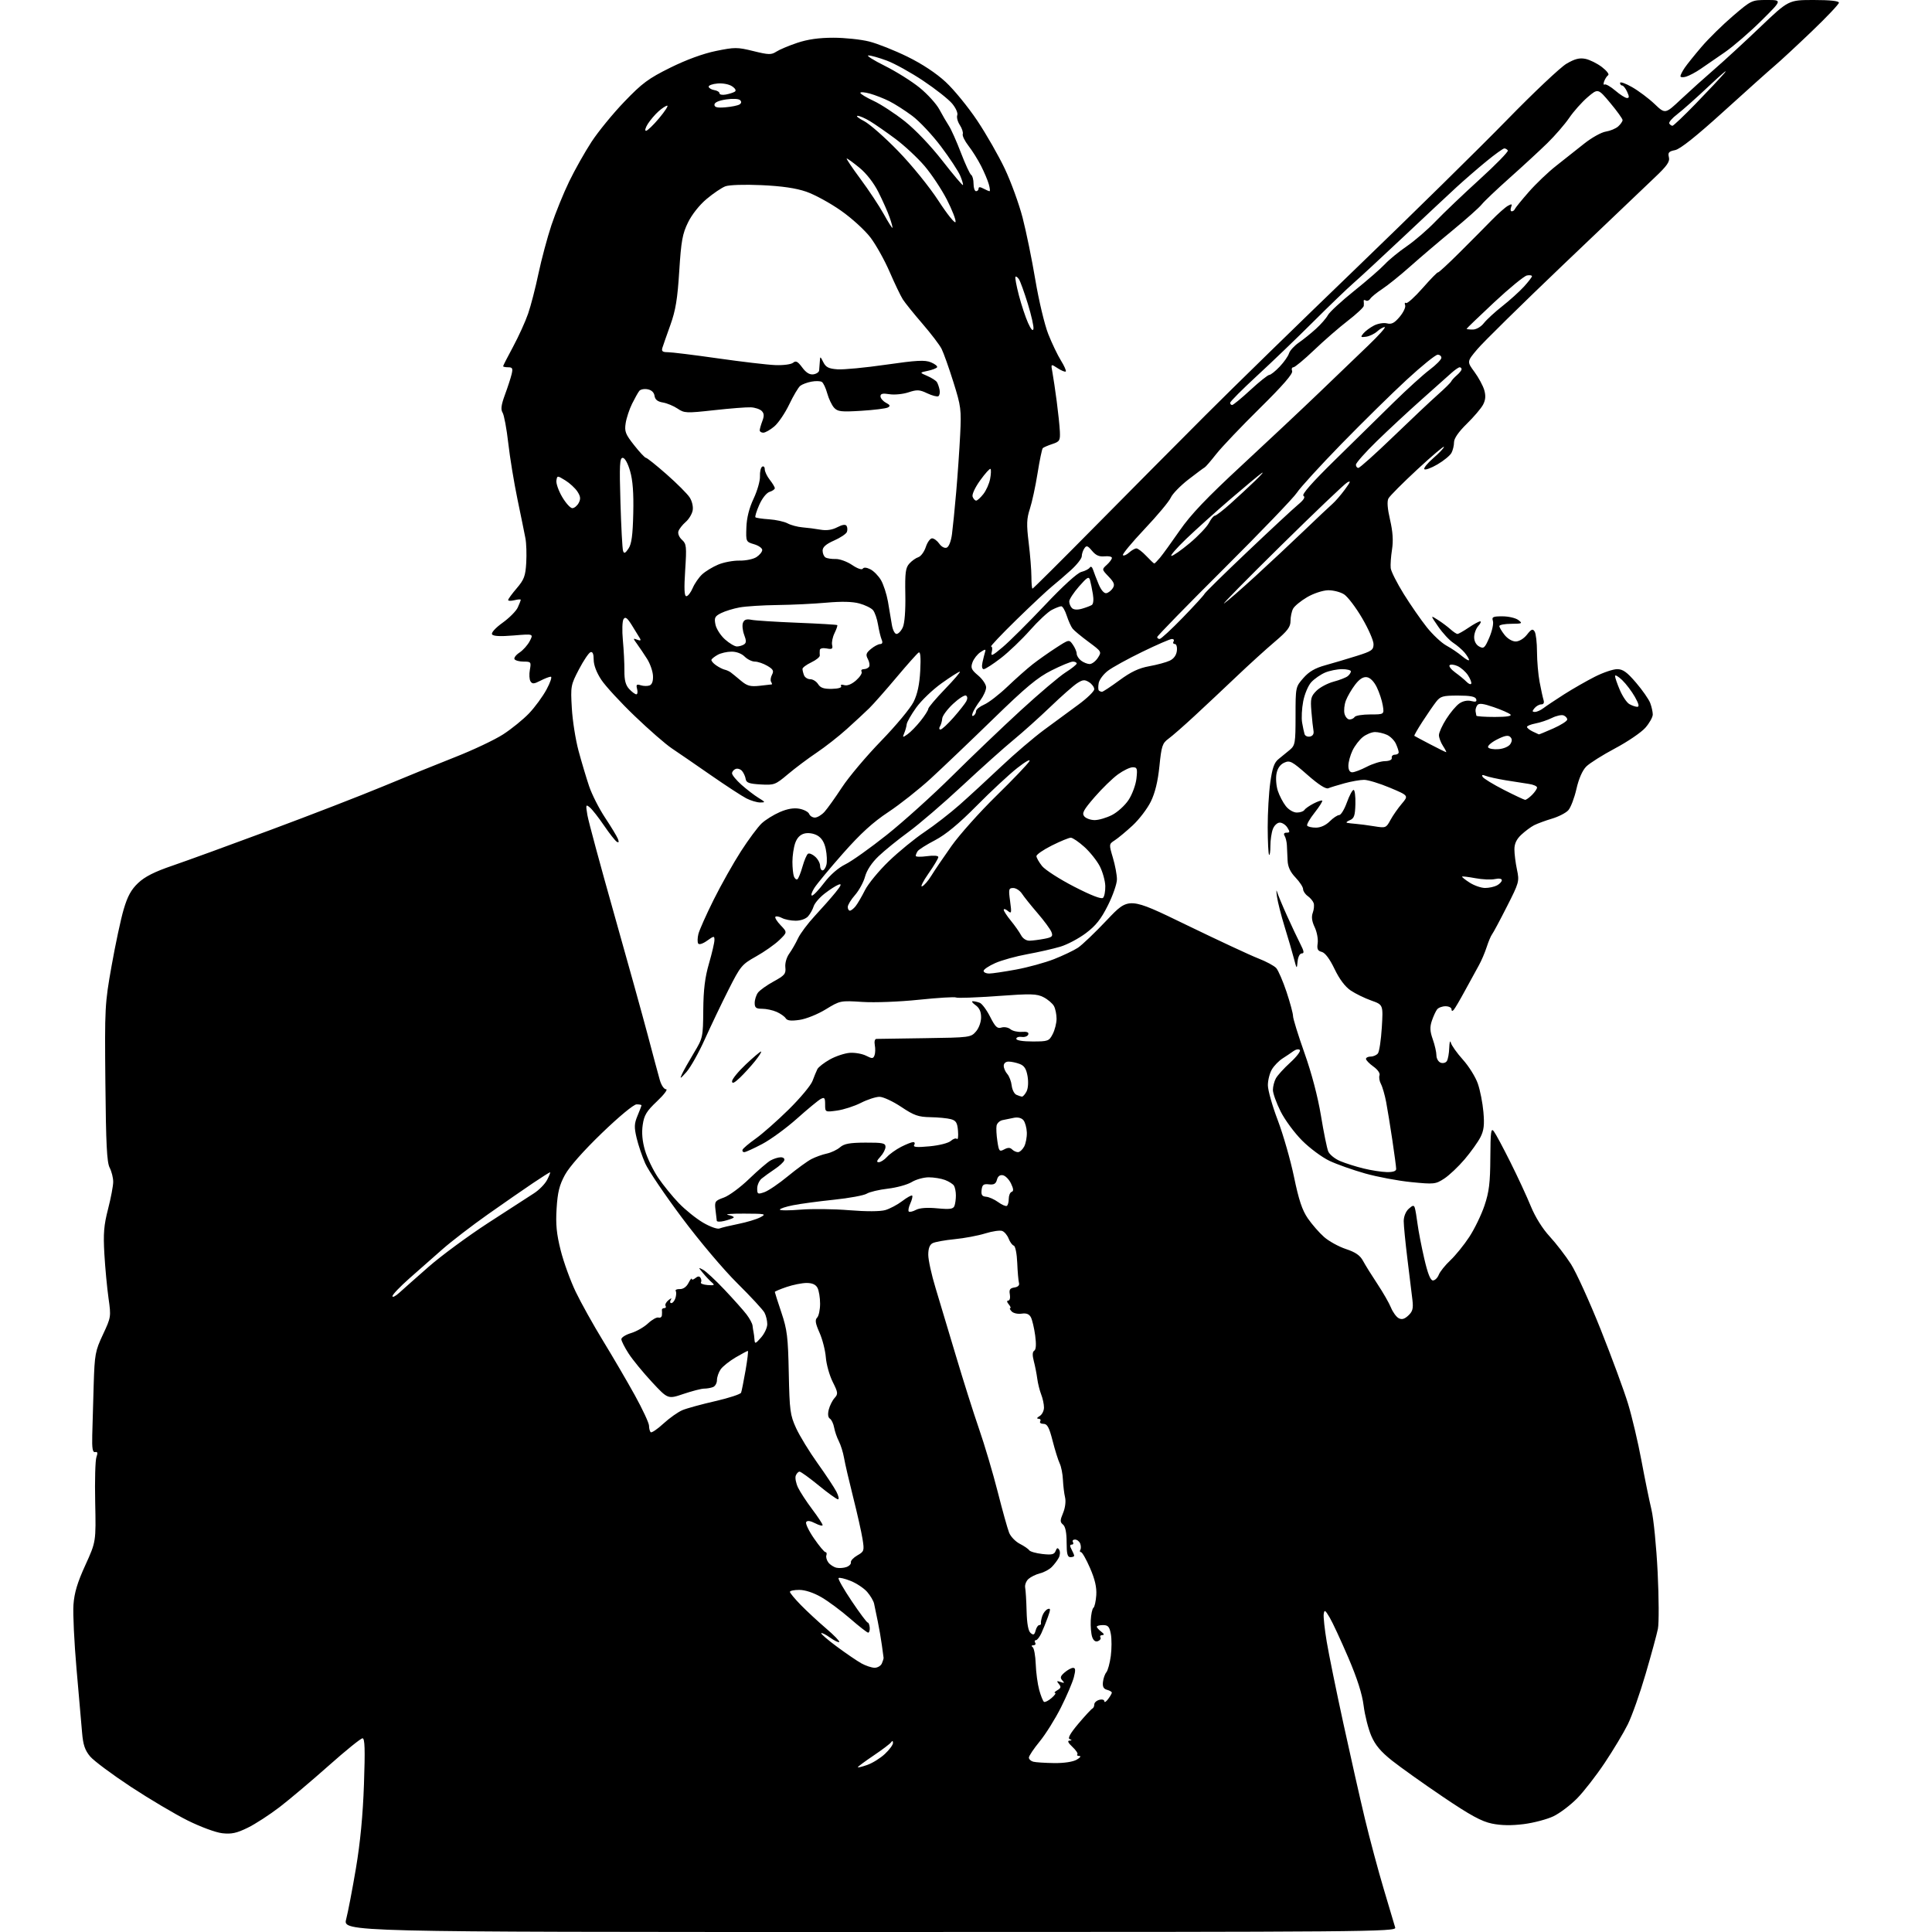 <?xml version="1.0" encoding="UTF-8" standalone="no"?>
<svg 
  version="1.1" 
  xmlns="http://www.w3.org/2000/svg" 
  xmlns:xlink="http://www.w3.org/1999/xlink" 
  xmlns:svg="http://www.w3.org/2000/svg"
  xmlns:rdf="http://www.w3.org/1999/02/22-rdf-syntax-ns#"
  xmlns:cc="http://creativecommons.org/ns#"
  xmlns:dc="http://purl.org/dc/elements/1.1/"
  viewBox="0 0 768 768"
  width="768"
  height="768"
>
<style>svg {background-color: white; }</style>"
<path stroke="none" fill="black" fill-rule="evenodd" d="M345.71,768.00C136.29,768.00 136.29,768.00 137.61,762.91C138.34,760.12 140.08,751.01 141.49,742.68C143.21,732.46 144.25,721.61 144.68,709.27C145.17,695.28 145.03,691.00 144.10,691.00C143.44,691.00 137.40,695.88 130.70,701.84C123.99,707.80 115.23,715.20 111.23,718.28C107.23,721.36 101.48,725.09 98.46,726.56C94.08,728.71 92.02,729.15 88.35,728.74C85.77,728.45 79.72,726.22 74.62,723.68C69.60,721.18 59.42,715.15 52.00,710.27C44.58,705.38 37.30,699.96 35.83,698.22C33.77,695.76 33.04,693.62 32.63,688.77C32.34,685.32 31.35,673.91 30.42,663.41C29.50,652.91 28.95,641.44 29.20,637.91C29.54,633.16 30.76,629.09 33.92,622.18C38.17,612.85 38.17,612.85 37.84,597.18C37.65,588.55 37.87,580.48 38.33,579.22C38.93,577.55 38.80,577.02 37.83,577.22C36.81,577.44 36.54,575.85 36.67,570.50C36.76,566.65 37.02,557.65 37.24,550.50C37.62,538.33 37.85,537.05 40.92,530.50C44.15,523.60 44.18,523.39 43.13,516.00C42.55,511.88 41.81,504.00 41.49,498.50C41.02,490.33 41.29,487.05 42.96,480.59C44.08,476.24 45.00,471.38 45.00,469.79C45.00,468.20 44.37,465.67 43.59,464.17C42.48,462.04 42.12,454.73 41.89,430.47C41.60,400.44 41.68,399.03 44.35,384.00C45.86,375.48 48.02,365.35 49.16,361.50C50.71,356.24 52.14,353.63 54.92,351.00C57.57,348.49 61.41,346.54 68.56,344.11C74.03,342.24 91.55,335.86 107.50,329.93C123.45,324.01 143.56,316.21 152.20,312.62C160.83,309.02 173.75,303.77 180.91,300.96C188.07,298.15 196.67,294.08 200.01,291.92C203.35,289.76 207.98,286.00 210.29,283.58C212.61,281.16 215.74,276.88 217.25,274.09C218.76,271.29 219.53,269.00 218.95,269.00C218.37,269.00 216.51,269.72 214.82,270.59C212.27,271.91 211.59,271.96 210.88,270.84C210.42,270.10 210.30,268.04 210.63,266.25C211.19,263.16 211.07,263.00 208.17,263.00C206.49,263.00 204.85,262.57 204.53,262.04C204.20,261.52 205.10,260.33 206.52,259.40C207.94,258.46 209.77,256.41 210.59,254.82C212.08,251.95 212.08,251.95 204.18,252.61C198.83,253.05 196.06,252.91 195.60,252.16C195.20,251.52 196.97,249.58 199.78,247.56C202.46,245.64 205.18,242.90 205.82,241.48C206.47,240.07 207.00,238.69 207.00,238.43C207.00,238.17 205.88,238.24 204.50,238.59C203.12,238.93 202.00,238.90 202.00,238.52C202.00,238.13 203.54,236.02 205.42,233.83C208.35,230.39 208.88,228.98 209.19,223.67C209.38,220.28 209.24,215.93 208.87,214.00C208.51,212.07 207.08,205.10 205.71,198.50C204.34,191.90 202.68,181.83 202.04,176.12C201.39,170.41 200.38,164.98 199.79,164.04C199.00,162.77 199.23,160.97 200.72,156.92C201.82,153.94 203.02,150.26 203.38,148.75C203.93,146.44 203.71,146.00 202.02,146.00C200.91,146.00 200.00,145.81 200.00,145.58C200.00,145.34 201.80,141.82 204.00,137.75C206.19,133.67 208.87,127.78 209.94,124.66C211.02,121.54 212.87,114.38 214.05,108.74C215.24,103.11 217.56,94.45 219.20,89.50C220.85,84.55 224.03,76.73 226.27,72.12C228.50,67.51 232.50,60.42 235.15,56.36C237.80,52.31 243.66,45.14 248.18,40.44C255.26,33.06 257.76,31.21 266.44,26.91C272.80,23.76 279.46,21.32 284.56,20.27C292.10,18.73 293.08,18.73 299.49,20.31C305.53,21.80 306.61,21.83 308.57,20.55C309.79,19.75 313.52,18.17 316.86,17.05C321.05,15.64 325.52,15.00 331.26,15.00C335.84,15.00 342.26,15.68 345.54,16.51C348.82,17.33 355.65,20.05 360.73,22.54C366.56,25.40 372.16,29.10 375.93,32.60C379.22,35.64 384.85,42.54 388.46,47.93C392.06,53.32 397.00,61.96 399.44,67.12C401.88,72.28 405.06,81.00 406.49,86.50C407.92,92.00 410.21,103.16 411.57,111.30C412.94,119.46 415.24,129.10 416.70,132.80C418.16,136.48 420.43,141.23 421.75,143.34C423.07,145.46 423.93,147.41 423.66,147.67C423.39,147.94 421.94,147.35 420.44,146.37C417.71,144.58 417.71,144.58 418.36,148.04C418.71,149.94 419.48,155.10 420.06,159.50C420.64,163.90 421.21,169.29 421.31,171.48C421.48,175.13 421.24,175.54 418.30,176.51C416.54,177.09 414.84,177.83 414.52,178.14C414.21,178.46 413.27,182.94 412.45,188.11C411.63,193.27 410.25,199.63 409.40,202.24C408.10,206.20 408.02,208.43 408.92,215.74C409.51,220.56 410.00,226.64 410.00,229.25C410.00,231.86 410.20,234.00 410.43,234.00C410.67,234.00 421.81,222.92 435.18,209.38C448.56,195.84 468.33,175.93 479.12,165.13C489.90,154.33 516.90,127.99 539.12,106.60C561.33,85.20 588.23,58.74 598.91,47.80C609.58,36.85 620.29,26.74 622.70,25.33C625.97,23.41 627.86,22.92 630.20,23.39C631.93,23.74 634.88,25.20 636.77,26.64C638.66,28.08 639.79,29.54 639.28,29.88C638.77,30.22 638.05,31.31 637.69,32.30C637.32,33.29 637.39,33.87 637.85,33.59C638.30,33.31 640.21,34.40 642.09,36.00C643.96,37.61 646.05,38.94 646.73,38.96C647.68,38.99 647.70,38.43 646.82,36.50C646.19,35.12 645.30,34.00 644.84,34.00C644.38,34.00 644.00,33.53 644.00,32.96C644.00,32.38 646.14,33.13 648.75,34.62C651.36,36.10 655.40,39.13 657.72,41.34C661.95,45.37 661.95,45.37 668.26,39.43C671.74,36.17 677.70,30.80 681.52,27.50C685.34,24.20 693.53,16.66 699.72,10.75C710.99,0.00 710.99,0.00 720.99,0.00C727.43,0.00 731.00,0.38 731.00,1.07C731.00,1.66 726.16,6.77 720.25,12.43C714.34,18.09 707.70,24.25 705.50,26.11C703.30,27.97 694.17,36.15 685.20,44.28C674.29,54.18 667.90,59.27 665.88,59.67C663.36,60.18 662.95,60.65 663.41,62.50C663.85,64.26 662.69,65.92 657.73,70.61C654.29,73.85 637.98,89.40 621.47,105.17C604.96,120.93 589.58,136.06 587.28,138.79C583.10,143.74 583.10,143.74 586.11,147.83C587.76,150.08 589.53,153.35 590.02,155.08C590.67,157.34 590.53,158.99 589.54,160.87C588.78,162.32 585.87,165.73 583.08,168.46C579.82,171.65 578.00,174.27 578.00,175.78C578.00,177.07 577.54,178.99 576.98,180.03C576.42,181.08 573.93,183.13 571.44,184.59C568.95,186.05 566.59,186.92 566.20,186.52C565.82,186.12 567.41,184.14 569.75,182.12C572.09,180.10 574.00,178.08 574.00,177.62C574.00,177.17 569.25,181.20 563.44,186.58C557.63,191.96 552.46,197.15 551.94,198.12C551.31,199.28 551.53,202.14 552.57,206.63C553.66,211.36 553.90,214.91 553.35,218.44C552.91,221.23 552.68,224.56 552.83,225.86C552.98,227.15 555.31,231.76 558.00,236.10C560.69,240.43 564.83,246.40 567.19,249.36C569.56,252.32 573.05,255.59 574.95,256.62C576.85,257.65 579.67,259.55 581.20,260.84C582.74,262.13 583.99,262.80 583.97,262.34C583.95,261.88 583.15,260.57 582.20,259.42C581.24,258.28 579.21,256.53 577.67,255.52C576.14,254.52 573.47,251.63 571.73,249.10C568.57,244.50 568.57,244.50 571.53,246.38C573.17,247.42 575.43,249.11 576.56,250.13C577.70,251.16 578.96,252.00 579.37,252.00C579.77,252.00 581.76,250.88 583.79,249.50C585.81,248.13 587.88,247.00 588.39,247.00C588.89,247.00 588.57,247.82 587.65,248.83C586.74,249.83 586.00,251.84 586.00,253.29C586.00,254.91 586.78,256.35 588.02,257.01C589.82,257.98 590.24,257.60 592.04,253.41C593.14,250.83 593.78,247.89 593.46,246.86C592.94,245.24 593.43,245.00 597.24,245.00C599.65,245.00 602.49,245.66 603.56,246.47C605.35,247.83 605.14,247.94 600.75,247.97C598.14,247.99 596.00,248.39 596.00,248.87C596.00,249.34 596.93,250.92 598.07,252.37C599.26,253.88 601.15,255.00 602.50,255.00C603.87,255.00 605.75,253.87 606.99,252.29C608.74,250.06 609.28,249.84 610.04,251.04C610.55,251.84 610.98,255.48 610.98,259.11C610.99,262.75 611.46,268.15 612.02,271.11C612.58,274.08 613.28,277.29 613.58,278.25C613.93,279.36 613.61,280.00 612.69,280.00C611.90,280.00 610.68,280.68 610.00,281.50C608.99,282.71 609.03,283.00 610.17,283.00C610.95,283.00 612.47,282.32 613.55,281.49C614.62,280.67 618.34,278.19 621.80,275.98C625.27,273.78 630.77,270.63 634.02,268.99C637.28,267.34 641.25,266.00 642.85,266.00C645.13,266.00 646.75,267.16 650.36,271.39C652.89,274.35 655.42,277.98 655.98,279.45C656.54,280.93 657.00,282.99 657.00,284.03C657.00,285.08 655.67,287.45 654.04,289.31C652.41,291.16 647.00,294.84 642.03,297.48C637.05,300.13 631.89,303.38 630.56,304.71C629.03,306.25 627.58,309.54 626.65,313.65C625.83,317.24 624.38,321.03 623.42,322.09C622.46,323.15 619.53,324.66 616.91,325.43C614.30,326.21 611.11,327.39 609.83,328.04C608.55,328.70 606.26,330.40 604.75,331.81C602.84,333.59 602.00,335.37 602.00,337.64C602.00,339.43 602.46,343.06 603.02,345.70C604.01,350.35 603.89,350.80 598.99,360.43C596.22,365.90 593.56,370.85 593.10,371.43C592.64,372.02 591.68,374.30 590.97,376.50C590.26,378.70 588.87,381.95 587.88,383.72C586.88,385.49 584.42,389.99 582.40,393.72C580.38,397.45 578.34,400.93 577.86,401.45C577.33,402.04 577.00,401.94 577.00,401.20C577.00,400.54 575.93,400.00 574.62,400.00C573.31,400.00 571.81,400.56 571.27,401.25C570.73,401.94 569.80,403.97 569.19,405.76C568.34,408.29 568.42,409.94 569.55,413.14C570.35,415.40 571.00,418.27 571.00,419.52C571.00,420.77 571.75,422.07 572.67,422.43C573.59,422.78 574.71,422.49 575.15,421.78C575.60,421.08 576.03,418.70 576.10,416.50C576.17,414.28 576.46,413.38 576.73,414.48C577.01,415.58 579.17,418.62 581.53,421.24C583.89,423.86 586.56,428.15 587.46,430.76C588.37,433.37 589.37,438.45 589.68,442.05C590.13,447.17 589.87,449.36 588.50,452.05C587.53,453.95 584.71,457.90 582.22,460.84C579.73,463.77 576.08,467.22 574.10,468.51C570.66,470.75 570.09,470.81 561.00,469.91C555.77,469.39 547.52,467.84 542.66,466.47C537.80,465.10 531.42,462.84 528.48,461.45C525.54,460.06 520.65,456.44 517.62,453.40C514.58,450.36 510.72,445.13 509.05,441.78C507.37,438.42 506.00,434.60 506.00,433.27C506.00,431.95 506.52,429.89 507.16,428.70C507.80,427.51 510.38,424.66 512.91,422.37C515.43,420.07 517.14,417.83 516.70,417.38C516.26,416.94 515.14,417.13 514.20,417.81C513.27,418.50 511.30,419.82 509.84,420.75C508.37,421.68 506.46,423.65 505.59,425.12C504.71,426.60 504.00,429.42 504.00,431.39C504.00,433.37 505.77,439.64 507.94,445.33C510.10,451.03 513.00,461.15 514.39,467.84C516.29,477.03 517.63,481.05 519.89,484.34C521.54,486.73 524.44,490.06 526.35,491.73C528.26,493.41 532.16,495.56 535.02,496.51C538.86,497.78 540.66,499.03 541.86,501.27C542.76,502.95 545.32,507.05 547.55,510.41C549.77,513.76 552.20,517.98 552.93,519.79C553.67,521.60 555.05,523.49 555.99,524.00C557.24,524.66 558.30,524.37 559.83,522.94C561.55,521.34 561.86,520.15 561.46,516.73C561.19,514.40 560.30,507.12 559.48,500.54C558.67,493.96 558.00,487.17 558.00,485.45C558.00,483.59 558.81,481.58 559.98,480.52C561.56,479.08 562.05,479.00 562.40,480.11C562.65,480.88 563.14,483.75 563.49,486.50C563.84,489.25 565.04,495.44 566.15,500.25C567.54,506.27 568.62,509.00 569.61,509.00C570.40,509.00 571.44,507.99 571.93,506.75C572.41,505.51 574.48,502.93 576.53,501.00C578.58,499.07 581.98,494.89 584.07,491.69C586.16,488.50 588.89,482.87 590.12,479.19C591.94,473.77 592.38,470.17 592.43,460.23C592.49,449.78 592.70,448.23 593.83,449.73C594.57,450.70 597.53,456.23 600.41,462.00C603.30,467.77 606.95,475.65 608.52,479.50C610.28,483.79 613.17,488.43 616.01,491.50C618.55,494.25 622.36,499.20 624.48,502.50C626.59,505.80 631.91,517.50 636.30,528.50C640.68,539.50 645.58,552.77 647.17,558.00C648.76,563.23 651.15,573.35 652.48,580.50C653.81,587.65 655.60,596.42 656.46,600.00C657.33,603.58 658.44,614.83 658.94,625.00C659.44,635.17 659.49,645.30 659.04,647.50C658.60,649.70 656.40,657.78 654.15,665.45C651.91,673.13 648.73,682.13 647.08,685.45C645.44,688.78 641.31,695.66 637.91,700.75C634.51,705.84 629.57,712.20 626.93,714.88C624.28,717.57 620.07,720.76 617.55,721.98C615.03,723.19 609.72,724.60 605.74,725.11C600.84,725.73 596.75,725.66 593.09,724.91C588.91,724.05 584.47,721.62 573.59,714.27C565.84,709.03 556.75,702.56 553.38,699.89C548.88,696.32 546.69,693.71 545.10,690.02C543.92,687.26 542.55,681.88 542.07,678.06C541.48,673.34 539.51,667.19 535.92,658.81C533.01,652.04 529.71,644.92 528.57,643.00C526.77,639.96 526.46,639.78 526.20,641.60C526.03,642.76 526.57,647.71 527.39,652.60C528.21,657.50 531.18,672.08 533.99,685.00C536.80,697.92 540.66,715.02 542.57,723.00C544.49,730.98 547.86,743.58 550.08,751.00C552.30,758.42 554.34,765.29 554.62,766.25C555.11,767.91 544.69,768.00 345.71,768.00zM344.75,701.59C346.82,700.86 349.97,698.90 351.75,697.23C353.54,695.56 354.99,693.59 354.98,692.85C354.97,691.96 354.72,691.87 354.23,692.58C353.83,693.17 350.69,695.55 347.25,697.86C343.81,700.18 341.00,702.26 341.00,702.49C341.00,702.72 342.69,702.32 344.75,701.59zM419.00,700.85C422.94,700.90 426.48,700.37 428.00,699.50C429.38,698.71 429.86,698.05 429.08,698.04C428.30,698.02 427.94,697.73 428.27,697.40C428.60,697.06 427.71,695.71 426.29,694.40C424.63,692.85 424.20,691.97 425.10,691.92C426.17,691.86 426.20,691.72 425.21,691.32C424.34,690.98 425.49,688.96 428.71,685.15C431.34,682.04 433.83,679.35 434.25,679.17C434.66,678.98 435.00,678.25 435.00,677.53C435.00,676.82 435.90,676.00 437.00,675.71C438.10,675.42 439.00,675.68 439.00,676.28C439.00,676.89 439.66,676.51 440.47,675.44C441.28,674.37 441.95,673.21 441.97,672.87C441.99,672.52 441.13,672.01 440.08,671.73C438.69,671.37 438.23,670.50 438.44,668.63C438.59,667.21 439.20,665.46 439.80,664.75C440.39,664.03 441.18,661.12 441.56,658.28C441.93,655.44 441.94,651.51 441.58,649.55C441.03,646.63 440.48,646.00 438.45,646.00C437.10,646.00 436.00,646.29 436.00,646.64C436.00,646.99 436.79,647.88 437.75,648.61C438.91,649.49 439.06,649.95 438.19,649.97C437.47,649.99 437.13,650.40 437.44,650.90C437.74,651.39 437.30,652.05 436.46,652.38C435.47,652.76 434.67,652.18 434.16,650.73C433.73,649.50 433.48,646.53 433.59,644.12C433.71,641.71 434.19,639.46 434.66,639.12C435.12,638.78 435.63,636.51 435.79,634.08C435.99,630.98 435.25,627.78 433.31,623.33C431.80,619.85 430.18,617.00 429.72,617.00C429.26,617.00 429.13,616.59 429.44,616.09C429.75,615.59 429.73,614.46 429.40,613.59C429.06,612.72 428.13,612.00 427.33,612.00C426.54,612.00 426.16,612.45 426.50,613.00C426.84,613.55 426.63,614.00 426.02,614.00C425.25,614.00 425.23,614.57 425.96,615.93C426.53,617.00 427.00,618.12 427.00,618.43C427.00,618.75 426.32,619.00 425.50,619.00C424.34,619.00 424.00,617.68 424.00,613.12C424.00,609.26 423.51,606.84 422.58,606.06C421.34,605.04 421.35,604.41 422.59,601.43C423.43,599.42 423.76,596.84 423.38,595.24C423.02,593.73 422.64,590.59 422.53,588.25C422.43,585.92 421.85,582.99 421.25,581.75C420.65,580.51 419.38,576.46 418.43,572.75C417.06,567.38 416.31,566.00 414.79,566.00C413.74,566.00 413.16,565.55 413.50,565.00C413.84,564.45 413.53,563.99 412.81,563.97C412.00,563.95 412.17,563.55 413.25,562.92C414.21,562.36 415.00,560.83 415.00,559.52C415.00,558.20 414.50,555.86 413.89,554.32C413.28,552.77 412.57,549.92 412.32,548.00C412.07,546.08 411.45,542.94 410.95,541.04C410.34,538.71 410.40,537.37 411.13,536.92C411.85,536.47 411.97,534.41 411.50,530.87C411.10,527.92 410.33,524.67 409.80,523.65C409.11,522.35 408.01,521.92 406.09,522.20C404.58,522.42 402.80,522.02 402.14,521.30C401.47,520.59 401.22,520.00 401.58,520.00C401.95,520.00 401.68,519.33 401.00,518.50C400.22,517.57 400.15,517.00 400.81,517.00C401.39,517.00 401.67,515.91 401.43,514.57C401.08,512.65 401.46,512.07 403.24,511.80C404.68,511.58 405.34,510.92 405.06,509.98C404.83,509.16 404.51,505.58 404.37,502.02C404.22,498.35 403.62,495.37 402.99,495.16C402.37,494.96 401.46,493.70 400.95,492.37C400.44,491.04 399.30,489.67 398.41,489.33C397.51,488.98 394.47,489.43 391.64,490.31C388.81,491.19 383.35,492.22 379.50,492.59C375.65,492.97 371.71,493.68 370.75,494.17C369.56,494.78 369.00,496.26 369.00,498.79C369.00,500.83 370.30,506.77 371.90,512.00C373.50,517.23 377.14,529.38 380.00,539.00C382.86,548.62 386.99,561.67 389.18,568.00C391.38,574.33 394.71,585.58 396.60,593.00C398.48,600.42 400.53,607.76 401.15,609.30C401.77,610.84 403.68,612.81 405.39,613.69C407.10,614.56 408.78,615.72 409.13,616.25C409.47,616.78 411.83,617.45 414.36,617.74C418.09,618.16 419.09,617.93 419.62,616.54C420.12,615.24 420.47,615.14 421.07,616.11C421.50,616.82 421.41,618.24 420.85,619.27C420.30,620.31 419.05,621.95 418.07,622.93C417.09,623.91 414.99,625.04 413.39,625.43C411.80,625.83 409.75,626.84 408.82,627.67C407.90,628.50 407.32,630.05 407.52,631.12C407.73,632.19 407.99,636.42 408.09,640.53C408.23,645.52 408.76,648.38 409.70,649.16C410.82,650.09 411.22,649.89 411.67,648.16C411.98,646.97 412.63,646.00 413.12,646.00C413.60,646.00 413.91,645.66 413.80,645.25C413.69,644.84 413.94,643.53 414.34,642.34C414.74,641.16 415.71,639.94 416.47,639.65C417.66,639.19 417.67,639.67 416.55,642.81C415.82,644.84 414.65,647.74 413.95,649.25C413.25,650.76 412.27,652.00 411.78,652.00C411.29,652.00 411.16,652.45 411.50,653.00C411.84,653.55 411.53,654.01 410.81,654.02C410.01,654.02 409.89,654.32 410.50,654.77C411.05,655.17 411.60,658.20 411.72,661.50C411.83,664.80 412.46,669.42 413.10,671.78C413.75,674.13 414.60,676.26 415.01,676.51C415.41,676.75 416.77,676.07 418.02,674.98C419.28,673.89 419.90,672.99 419.40,672.97C418.91,672.95 419.31,672.47 420.31,671.89C421.75,671.05 421.87,670.55 420.91,669.40C419.93,668.21 420.05,668.07 421.61,668.62C423.13,669.16 423.26,669.04 422.29,667.98C421.32,666.94 421.51,666.29 423.19,664.84C424.35,663.83 425.88,663.00 426.57,663.00C427.54,663.00 427.61,663.88 426.87,666.75C426.33,668.81 424.02,674.22 421.73,678.77C419.45,683.31 415.65,689.38 413.29,692.26C410.93,695.13 409.00,698.02 409.00,698.67C409.00,699.32 409.79,700.06 410.75,700.31C411.71,700.56 415.43,700.80 419.00,700.85zM347.64,662.96C348.82,662.98 350.13,662.21 350.55,661.25C350.97,660.29 351.28,659.27 351.24,659.00C351.20,658.73 350.90,656.48 350.56,654.00C350.23,651.52 349.49,647.25 348.92,644.50C348.35,641.75 347.70,638.60 347.47,637.50C347.24,636.40 346.00,634.29 344.72,632.82C343.44,631.34 340.48,629.38 338.15,628.44C335.82,627.51 333.66,627.00 333.35,627.31C333.04,627.62 335.38,631.73 338.55,636.44C341.71,641.15 344.59,645.00 344.94,645.00C345.29,645.00 345.64,645.90 345.73,647.00C345.81,648.10 345.53,649.00 345.11,649.00C344.69,649.00 341.46,646.48 337.93,643.40C334.39,640.32 329.25,636.50 326.50,634.91C323.43,633.13 320.05,632.02 317.75,632.01C315.69,632.00 314.00,632.35 314.00,632.79C314.00,633.22 315.96,635.58 318.36,638.04C320.76,640.49 325.29,644.69 328.42,647.36C331.55,650.04 333.89,652.45 333.61,652.72C333.34,652.99 331.71,652.22 330.00,651.00C328.29,649.78 326.69,648.97 326.46,649.21C326.22,649.44 329.02,651.86 332.68,654.57C336.34,657.28 340.72,660.27 342.41,661.21C344.11,662.15 346.46,662.94 347.64,662.96zM336.50,622.91C337.60,622.52 338.38,621.68 338.24,621.06C338.09,620.43 339.25,619.19 340.81,618.29C343.52,616.74 343.61,616.44 342.88,611.82C342.46,609.16 340.79,601.70 339.16,595.24C337.53,588.78 335.89,581.72 335.52,579.53C335.14,577.35 334.21,574.38 333.46,572.92C332.70,571.46 331.86,569.01 331.58,567.47C331.30,565.92 330.54,564.34 329.90,563.94C329.16,563.48 328.99,562.18 329.44,560.36C329.83,558.79 330.87,556.71 331.75,555.73C333.21,554.11 333.15,553.59 331.00,549.29C329.72,546.72 328.49,542.34 328.28,539.56C328.06,536.78 326.93,532.35 325.76,529.73C324.13,526.06 323.91,524.69 324.82,523.78C325.47,523.13 326.00,520.64 326.00,518.23C326.00,515.83 325.53,513.00 324.96,511.93C324.26,510.62 322.87,510.00 320.64,510.00C318.84,510.00 315.25,510.72 312.68,511.59C310.11,512.47 308.00,513.36 308.00,513.57C308.00,513.78 309.17,517.45 310.61,521.73C312.91,528.58 313.26,531.42 313.55,545.78C313.86,560.77 314.09,562.51 316.46,567.70C317.88,570.79 321.71,577.06 324.97,581.62C328.23,586.18 331.61,591.28 332.48,592.96C333.34,594.63 333.63,596.00 333.11,596.00C332.59,596.00 329.15,593.52 325.46,590.50C321.77,587.48 318.34,585.00 317.84,585.00C317.34,585.00 316.66,585.72 316.33,586.59C315.99,587.47 316.40,589.60 317.23,591.34C318.07,593.08 320.61,596.96 322.87,599.97C325.14,602.98 327.00,605.81 327.00,606.25C327.00,606.69 325.68,606.37 324.06,605.53C322.10,604.52 320.90,604.36 320.47,605.05C320.11,605.63 321.51,608.55 323.58,611.55C325.64,614.55 327.69,617.00 328.13,617.00C328.58,617.00 328.74,617.56 328.50,618.25C328.25,618.94 328.62,620.23 329.30,621.13C329.99,622.03 331.44,622.96 332.52,623.20C333.61,623.44 335.40,623.31 336.50,622.91zM263.71,565.91C266.14,563.68 269.56,561.26 271.31,560.54C273.06,559.81 278.93,558.21 284.34,556.97C289.75,555.73 294.36,554.22 294.60,553.61C294.83,553.00 295.62,549.01 296.37,544.75C297.11,540.49 297.52,537.00 297.28,537.00C297.05,537.00 294.86,538.17 292.41,539.60C289.97,541.04 287.30,543.16 286.48,544.33C285.67,545.49 285.00,547.42 285.00,548.62C285.00,549.81 284.29,551.06 283.42,551.39C282.55,551.73 280.96,552.00 279.89,552.00C278.81,552.00 275.14,552.95 271.72,554.10C265.50,556.21 265.50,556.21 259.13,549.35C255.63,545.58 251.46,540.50 249.88,538.05C248.30,535.61 247.00,533.04 247.00,532.34C247.00,531.65 248.74,530.56 250.86,529.92C252.98,529.29 256.03,527.55 257.62,526.05C259.22,524.56 261.08,523.53 261.76,523.75C262.44,523.98 263.05,523.57 263.12,522.83C263.18,522.10 263.18,521.16 263.12,520.75C263.05,520.34 263.48,520.00 264.06,520.00C264.64,520.00 264.87,519.60 264.57,519.11C264.27,518.63 264.78,517.61 265.70,516.86C266.86,515.93 267.15,515.89 266.63,516.75C266.22,517.44 266.33,518.00 266.87,518.00C267.42,518.00 268.15,517.10 268.50,516.01C268.84,514.91 268.90,513.64 268.61,513.18C268.33,512.73 269.07,512.39 270.25,512.43C271.58,512.47 272.89,511.55 273.68,510.00C274.39,508.62 274.98,507.89 274.99,508.37C274.99,508.85 275.63,508.72 276.41,508.07C277.38,507.27 278.03,507.23 278.47,507.95C278.83,508.53 278.90,509.36 278.63,509.79C278.36,510.23 279.56,510.69 281.31,510.83C283.99,511.03 284.24,510.87 282.96,509.78C282.13,509.08 280.56,507.42 279.48,506.10C277.51,503.72 277.51,503.71 279.50,504.76C280.60,505.34 284.43,508.90 288.00,512.67C291.57,516.45 295.51,520.86 296.75,522.49C297.99,524.11 299.07,526.12 299.15,526.97C299.24,527.81 299.41,528.95 299.54,529.50C299.66,530.05 299.84,531.40 299.92,532.50C300.05,534.31 300.29,534.24 302.53,531.69C303.89,530.15 305.00,527.76 305.00,526.38C305.00,525.00 304.50,522.93 303.89,521.79C303.27,520.64 298.41,515.39 293.07,510.10C287.60,504.69 277.99,493.31 271.04,484.00C264.26,474.93 257.72,465.25 256.50,462.50C255.28,459.75 253.74,455.20 253.07,452.38C252.05,448.06 252.11,446.68 253.43,443.51C254.29,441.44 255.00,439.59 255.00,439.38C255.00,439.17 254.12,439.00 253.05,439.00C251.92,439.00 246.11,443.81 239.25,450.42C231.92,457.49 226.33,463.82 224.58,467.02C222.36,471.10 221.66,473.93 221.26,480.38C220.86,486.71 221.23,490.47 222.88,497.03C224.05,501.69 226.74,509.10 228.85,513.50C230.96,517.90 235.85,526.67 239.72,533.00C243.59,539.33 249.29,549.08 252.38,554.67C255.47,560.27 258.00,565.71 258.00,566.76C258.00,567.81 258.29,568.96 258.65,569.32C259.01,569.68 261.29,568.14 263.71,565.91zM158.75,513.87C160.26,512.49 165.52,507.83 170.44,503.52C175.36,499.21 185.94,491.42 193.94,486.21C201.95,481.01 210.17,475.68 212.22,474.38C214.27,473.08 216.64,470.66 217.50,469.00C218.35,467.35 218.87,466.00 218.66,466.00C218.44,466.00 215.39,467.93 211.88,470.29C208.37,472.64 200.31,478.24 193.96,482.71C187.61,487.19 179.51,493.41 175.96,496.53C172.41,499.65 166.46,504.89 162.75,508.17C159.04,511.45 156.00,514.63 156.00,515.25C156.00,515.87 157.24,515.25 158.75,513.87zM286.00,488.34C286.82,488.00 290.20,487.19 293.50,486.53C296.80,485.87 300.73,484.69 302.23,483.90C304.78,482.56 304.35,482.46 295.73,482.43C290.65,482.41 287.85,482.65 289.50,482.97C291.15,483.28 292.05,483.81 291.50,484.13C290.95,484.46 289.26,485.02 287.75,485.38C286.24,485.74 284.97,485.69 284.93,485.27C284.89,484.85 284.66,482.90 284.42,480.95C284.01,477.62 284.21,477.32 287.74,476.05C289.81,475.31 294.35,471.96 297.82,468.60C301.30,465.25 305.13,461.95 306.32,461.29C307.52,460.62 309.32,460.05 310.33,460.04C311.36,460.02 311.99,460.55 311.76,461.25C311.53,461.94 309.81,463.53 307.92,464.78C306.04,466.04 303.71,467.72 302.75,468.52C301.79,469.32 301.00,471.09 301.00,472.44C301.00,474.71 301.22,474.82 303.87,473.90C305.45,473.35 309.65,470.49 313.21,467.55C316.78,464.62 321.00,461.54 322.60,460.73C324.19,459.91 326.93,458.93 328.67,458.56C330.41,458.18 332.78,457.06 333.93,456.06C335.57,454.64 337.76,454.24 344.01,454.21C350.92,454.18 352.00,454.41 352.00,455.90C352.00,456.85 351.08,458.61 349.96,459.81C348.52,461.36 348.33,462.00 349.31,462.00C350.07,462.00 351.55,461.05 352.60,459.89C353.64,458.74 356.17,456.94 358.21,455.89C360.25,454.85 362.41,454.00 363.02,454.00C363.62,454.00 363.80,454.52 363.40,455.16C362.87,456.02 364.45,456.15 369.49,455.68C373.37,455.32 377.01,454.39 377.98,453.52C378.90,452.68 380.00,452.33 380.41,452.74C380.81,453.15 381.00,451.70 380.82,449.53C380.56,446.30 380.04,445.45 378.00,444.89C376.62,444.51 372.96,444.15 369.86,444.10C365.04,444.01 363.36,443.42 358.24,440.00C354.94,437.80 351.06,436.00 349.61,436.00C348.15,436.00 344.83,437.08 342.23,438.40C339.63,439.73 335.36,441.10 332.75,441.47C328.00,442.12 328.00,442.12 328.00,439.03C328.00,436.38 327.74,436.07 326.24,436.87C325.27,437.39 321.02,440.90 316.80,444.67C312.58,448.44 306.36,452.98 302.99,454.76C299.62,456.54 296.41,458.00 295.85,458.00C295.29,458.00 294.98,457.57 295.17,457.05C295.35,456.52 297.69,454.54 300.37,452.64C303.05,450.74 308.97,445.52 313.52,441.04C318.07,436.56 322.33,431.46 322.98,429.70C323.63,427.94 324.51,425.82 324.92,425.00C325.34,424.18 327.58,422.44 329.90,421.14C332.22,419.85 335.78,418.67 337.81,418.52C339.84,418.38 342.75,418.89 344.27,419.66C346.70,420.90 347.11,420.88 347.63,419.52C347.96,418.66 348.01,416.85 347.75,415.48C347.48,414.05 347.75,412.99 348.39,412.98C349.00,412.97 357.69,412.84 367.69,412.69C385.44,412.44 385.94,412.38 387.94,410.06C389.12,408.71 390.00,406.29 390.00,404.40C390.00,402.14 389.31,400.63 387.78,399.56C386.56,398.70 386.07,398.00 386.70,398.00C387.32,398.00 388.57,398.28 389.46,398.62C390.36,398.97 392.22,401.47 393.59,404.18C395.64,408.23 396.44,408.99 398.09,408.47C399.19,408.12 400.79,408.41 401.65,409.12C402.50,409.83 404.55,410.31 406.19,410.18C408.24,410.03 409.05,410.35 408.75,411.23C408.51,411.93 407.34,412.36 406.16,412.19C404.97,412.02 404.00,412.35 404.00,412.94C404.00,413.58 406.57,414.00 410.47,414.00C416.63,414.00 417.02,413.86 418.47,411.05C419.31,409.43 420.00,406.70 420.00,404.98C420.00,403.27 419.54,401.00 418.97,399.94C418.40,398.89 416.55,397.30 414.85,396.42C412.13,395.02 409.95,394.96 396.34,395.95C387.86,396.56 380.52,396.82 380.04,396.52C379.55,396.22 372.93,396.62 365.33,397.41C357.49,398.23 347.71,398.60 342.75,398.28C334.07,397.72 333.95,397.75 328.25,401.23C325.05,403.19 320.43,405.05 317.83,405.42C314.44,405.91 312.93,405.74 312.33,404.78C311.87,404.05 310.24,402.90 308.70,402.23C307.16,401.55 304.58,401.00 302.95,401.00C300.53,401.00 300.00,400.58 300.00,398.69C300.00,397.42 300.58,395.59 301.29,394.61C302.00,393.64 304.82,391.63 307.54,390.14C311.92,387.75 312.46,387.10 312.19,384.55C312.00,382.88 312.66,380.58 313.74,379.08C314.76,377.66 316.34,374.92 317.23,373.00C318.13,371.07 321.17,367.02 323.98,364.00C326.80,360.97 330.47,356.81 332.14,354.75C334.40,351.95 334.70,351.17 333.34,351.66C332.33,352.03 329.84,353.63 327.80,355.21C325.77,356.79 323.81,359.08 323.44,360.29C323.07,361.51 322.07,363.29 321.23,364.25C320.33,365.27 318.28,366.00 316.28,366.00C314.40,366.00 311.96,365.51 310.85,364.92C309.74,364.32 308.56,364.10 308.24,364.43C307.91,364.75 308.85,366.28 310.32,367.81C313.00,370.61 313.00,370.61 309.75,373.74C307.96,375.46 303.82,378.37 300.55,380.20C294.88,383.37 294.36,384.00 289.55,393.52C286.77,399.02 282.56,407.84 280.18,413.12C277.81,418.41 274.53,424.25 272.89,426.12C270.45,428.88 270.12,429.05 271.08,427.00C271.72,425.62 273.88,421.80 275.86,418.50C279.40,412.62 279.47,412.29 279.56,401.50C279.63,393.40 280.23,388.53 281.83,383.02C283.02,378.91 284.00,374.71 284.00,373.70C284.00,371.97 283.82,371.99 281.07,373.95C279.38,375.16 277.89,375.63 277.54,375.06C277.21,374.53 277.24,372.83 277.62,371.30C277.99,369.76 280.73,363.62 283.70,357.65C286.68,351.68 291.57,342.99 294.58,338.33C297.58,333.68 301.27,328.72 302.77,327.31C304.27,325.90 307.52,323.88 309.99,322.81C313.01,321.50 315.56,321.07 317.79,321.49C319.61,321.83 321.35,322.76 321.66,323.56C321.96,324.35 322.99,325.00 323.93,325.00C324.88,325.00 326.58,323.99 327.72,322.75C328.85,321.51 331.99,317.12 334.69,313.00C337.39,308.88 344.40,300.55 350.28,294.50C356.15,288.45 361.95,281.48 363.17,279.00C364.71,275.89 365.52,272.07 365.81,266.62C366.09,261.22 365.89,258.95 365.16,259.40C364.58,259.76 360.62,264.21 356.36,269.28C352.10,274.35 347.24,279.85 345.56,281.51C343.88,283.16 339.84,286.90 336.60,289.82C333.35,292.75 327.95,296.97 324.60,299.22C321.24,301.47 316.14,305.30 313.25,307.73C308.21,311.98 307.76,312.15 302.34,311.83C297.81,311.57 296.64,311.14 296.43,309.70C296.28,308.71 295.64,307.27 295.01,306.51C294.37,305.74 293.21,305.37 292.43,305.67C291.64,305.97 291.00,306.76 291.00,307.42C291.00,308.09 292.69,310.13 294.75,311.97C296.81,313.80 299.85,316.14 301.50,317.15C304.30,318.87 304.35,318.99 302.20,319.00C300.94,319.00 298.46,318.27 296.70,317.37C294.94,316.47 288.55,312.30 282.50,308.10C276.45,303.89 269.49,299.12 267.04,297.48C264.58,295.84 257.96,290.07 252.32,284.65C246.67,279.23 240.69,272.74 239.03,270.23C237.14,267.38 236.00,264.37 236.00,262.25C236.00,259.96 235.59,258.97 234.75,259.25C234.06,259.47 231.99,262.55 230.14,266.08C226.89,272.31 226.80,272.77 227.31,281.50C227.59,286.45 228.80,294.10 229.99,298.50C231.18,302.90 233.06,309.20 234.17,312.50C235.28,315.80 238.15,321.46 240.56,325.09C242.97,328.71 245.25,332.50 245.64,333.50C246.12,334.77 245.98,335.10 245.17,334.60C244.52,334.20 242.24,331.30 240.10,328.15C237.96,325.00 235.43,321.77 234.48,320.98C232.87,319.64 232.80,319.85 233.50,324.02C233.92,326.49 238.66,344.02 244.03,363.00C249.40,381.98 255.46,403.80 257.50,411.50C259.53,419.20 261.67,427.19 262.26,429.25C262.86,431.38 263.95,433.00 264.77,433.00C265.57,433.00 263.96,435.14 261.20,437.75C257.01,441.71 256.05,443.28 255.49,447.15C255.03,450.29 255.32,453.60 256.39,457.28C257.27,460.29 259.62,465.17 261.61,468.13C263.61,471.08 267.33,475.66 269.87,478.30C272.42,480.94 276.75,484.42 279.50,486.03C282.25,487.65 285.18,488.69 286.00,488.34zM318.25,480.85C322.79,480.48 331.47,480.58 337.55,481.08C344.38,481.63 349.87,481.61 351.91,481.03C353.72,480.51 356.76,478.89 358.67,477.44C360.57,475.99 362.34,475.01 362.60,475.27C362.86,475.53 362.53,476.93 361.87,478.38C361.22,479.82 360.93,481.27 361.25,481.59C361.57,481.90 362.85,481.62 364.09,480.95C365.55,480.17 368.55,479.95 372.58,480.33C377.64,480.80 378.93,480.62 379.41,479.37C379.73,478.53 379.99,476.64 379.98,475.17C379.98,473.70 379.63,471.97 379.21,471.31C378.80,470.66 377.20,469.65 375.66,469.06C374.13,468.48 371.21,468.00 369.18,468.00C367.16,468.01 364.11,468.85 362.42,469.89C360.73,470.92 356.46,472.10 352.94,472.51C349.43,472.91 345.64,473.82 344.53,474.51C343.41,475.20 337.55,476.28 331.50,476.91C325.45,477.54 318.14,478.52 315.25,479.10C312.36,479.67 310.00,480.45 310.00,480.84C310.00,481.22 313.71,481.23 318.25,480.85zM400.24,479.35C400.66,479.09 401.00,477.82 401.00,476.52C401.00,475.23 401.52,473.99 402.15,473.78C402.98,473.51 402.91,472.59 401.89,470.46C401.12,468.85 399.67,467.37 398.67,467.18C397.49,466.95 396.66,467.57 396.30,468.97C395.88,470.58 395.10,471.03 393.12,470.80C390.96,470.55 390.45,470.95 390.20,473.03C389.98,474.99 390.38,475.60 391.99,475.72C393.13,475.81 395.28,476.77 396.77,477.85C398.26,478.94 399.82,479.61 400.24,479.35zM551.25,465.92C553.74,465.97 555.00,465.55 555.00,464.68C555.00,463.95 554.32,458.82 553.49,453.28C552.67,447.75 551.55,440.90 551.02,438.08C550.48,435.26 549.55,432.02 548.94,430.89C548.34,429.77 548.09,428.22 548.38,427.46C548.68,426.66 547.66,425.18 545.95,423.97C544.33,422.81 543.00,421.44 543.00,420.93C543.00,420.42 543.84,420.00 544.88,420.00C545.91,420.00 547.20,419.44 547.74,418.75C548.29,418.06 548.98,413.43 549.29,408.46C549.84,399.41 549.84,399.41 545.11,397.73C542.50,396.81 538.82,395.01 536.93,393.74C534.71,392.25 532.44,389.23 530.50,385.18C528.59,381.19 526.75,378.74 525.43,378.40C523.79,377.98 523.45,377.27 523.80,374.94C524.03,373.32 523.50,370.46 522.61,368.58C521.49,366.23 521.25,364.44 521.85,362.83C522.32,361.55 522.48,359.82 522.20,359.00C521.92,358.18 520.86,356.91 519.84,356.19C518.83,355.47 518.00,354.23 518.00,353.43C518.00,352.64 516.65,350.57 515.00,348.84C512.92,346.67 511.95,344.60 511.84,342.10C511.76,340.12 511.63,337.37 511.56,336.00C511.49,334.62 511.08,332.94 510.65,332.25C510.16,331.45 510.45,331.00 511.45,331.00C512.77,331.00 512.82,330.68 511.77,329.00C511.08,327.90 509.72,327.00 508.73,327.00C507.74,327.00 506.52,328.13 505.98,329.57C505.44,330.98 505.00,333.98 505.00,336.23C505.00,338.49 504.77,340.10 504.48,339.81C504.20,339.53 503.95,334.62 503.93,328.90C503.92,323.18 504.38,315.12 504.96,311.00C505.78,305.20 506.53,303.10 508.26,301.73C509.49,300.76 511.51,299.10 512.75,298.06C514.84,296.28 515.00,295.35 515.00,284.61C515.00,273.13 515.02,273.05 518.11,269.53C520.35,266.97 522.77,265.56 526.86,264.44C529.96,263.58 535.54,261.93 539.25,260.76C545.30,258.86 546.00,258.37 546.00,256.05C546.00,254.62 543.97,249.99 541.48,245.74C539.00,241.50 535.77,237.24 534.31,236.28C532.85,235.33 529.96,234.59 527.89,234.64C525.77,234.70 522.13,235.90 519.58,237.40C517.08,238.87 514.58,240.92 514.02,241.97C513.46,243.01 513.00,245.20 513.00,246.84C513.00,249.24 511.82,250.80 506.75,255.10C503.31,258.01 496.45,264.25 491.50,268.96C486.55,273.67 479.04,280.72 474.81,284.63C470.59,288.54 465.93,292.62 464.46,293.68C462.06,295.43 461.70,296.55 460.89,304.56C460.27,310.62 459.17,315.15 457.48,318.62C456.10,321.44 452.84,325.72 450.24,328.13C447.63,330.54 444.44,333.19 443.14,334.03C440.80,335.55 440.80,335.57 442.39,340.96C443.28,343.93 444.00,347.80 444.00,349.55C444.00,351.30 442.39,355.96 440.41,359.90C437.68,365.36 435.60,367.99 431.66,370.94C428.82,373.08 424.25,375.50 421.50,376.32C418.75,377.14 412.85,378.49 408.39,379.30C403.93,380.11 398.20,381.70 395.64,382.83C393.09,383.96 391.00,385.36 391.00,385.94C391.00,386.52 391.98,387.00 393.17,387.00C394.37,387.00 399.20,386.28 403.92,385.41C408.64,384.54 415.43,382.67 419.00,381.27C422.57,379.86 426.85,377.82 428.50,376.74C430.15,375.65 435.37,370.66 440.10,365.65C448.71,356.55 448.71,356.55 471.60,367.67C484.20,373.78 497.05,379.77 500.17,380.98C503.29,382.18 506.51,383.92 507.33,384.83C508.14,385.75 509.98,390.00 511.41,394.27C512.83,398.55 514.00,402.88 514.00,403.90C514.00,404.92 516.05,411.55 518.56,418.62C521.40,426.62 523.87,436.02 525.10,443.49C526.18,450.10 527.49,456.50 528.00,457.72C528.51,458.94 530.63,460.66 532.72,461.54C534.80,462.42 538.98,463.74 542.00,464.48C545.02,465.23 549.19,465.87 551.25,465.92zM399.17,456.91C400.65,456.12 401.52,456.12 402.31,456.91C402.91,457.51 403.97,458.00 404.66,458.00C405.36,458.00 406.46,457.00 407.12,455.78C407.77,454.56 408.25,452.03 408.18,450.16C408.11,448.30 407.50,446.11 406.83,445.30C406.09,444.40 404.62,444.03 403.06,444.34C401.65,444.61 399.60,445.03 398.50,445.27C397.40,445.50 396.34,446.49 396.15,447.46C395.96,448.44 396.10,451.21 396.47,453.62C397.07,457.66 397.28,457.92 399.17,456.91zM406.21,435.93C406.61,435.97 407.43,435.07 408.04,433.93C408.69,432.70 408.87,430.21 408.48,427.86C407.97,424.88 407.18,423.64 405.34,422.94C403.98,422.42 402.00,422.00 400.93,422.00C399.79,422.00 399.00,422.69 399.00,423.67C399.00,424.59 399.63,426.05 400.41,426.92C401.18,427.79 401.97,429.85 402.16,431.50C402.35,433.15 403.18,434.81 404.00,435.18C404.82,435.55 405.82,435.89 406.21,435.93zM294.09,428.44C291.91,430.51 291.00,430.92 291.00,429.83C291.00,428.98 293.45,425.97 296.44,423.15C299.43,420.32 302.17,418.00 302.52,418.00C302.88,418.00 301.82,419.69 300.18,421.75C298.53,423.81 295.79,426.82 294.09,428.44zM515.81,382.21C515.51,385.34 515.48,385.32 514.33,380.96C513.69,378.50 512.04,372.84 510.65,368.37C509.27,363.90 507.90,358.50 507.61,356.37C507.32,354.24 507.33,353.40 507.65,354.50C507.96,355.60 509.74,359.88 511.60,364.00C513.46,368.12 515.85,373.19 516.91,375.25C518.38,378.12 518.52,379.00 517.48,379.00C516.69,379.00 516.00,380.33 515.81,382.21zM409.29,373.94C410.50,373.91 413.13,373.57 415.12,373.19C418.23,372.60 418.64,372.22 417.97,370.50C417.54,369.40 415.06,366.03 412.46,363.01C409.86,360.00 407.07,356.51 406.25,355.26C405.44,354.02 403.88,353.00 402.79,353.00C400.98,353.00 400.87,353.44 401.53,358.23C402.18,362.98 402.10,363.33 400.62,362.10C399.73,361.36 399.00,361.16 399.00,361.65C399.00,362.14 400.28,364.11 401.85,366.02C403.41,367.93 405.23,370.51 405.88,371.75C406.59,373.09 407.97,373.98 409.29,373.94zM337.85,362.00C338.31,362.00 339.32,361.21 340.10,360.25C340.87,359.29 342.55,356.42 343.83,353.87C345.11,351.32 349.38,346.13 353.33,342.33C357.27,338.53 363.65,333.32 367.50,330.74C371.35,328.17 377.65,323.28 381.50,319.88C385.35,316.47 392.77,309.64 398.00,304.69C403.23,299.74 410.88,293.21 415.00,290.16C419.12,287.12 425.30,282.57 428.73,280.06C432.15,277.55 434.96,274.82 434.98,273.99C434.99,273.16 434.06,271.90 432.92,271.18C431.16,270.08 430.42,270.15 428.17,271.60C426.70,272.55 421.90,276.78 417.50,281.01C413.10,285.23 406.53,291.12 402.91,294.10C399.28,297.07 390.12,305.27 382.54,312.33C374.97,319.38 365.33,327.66 361.13,330.72C356.94,333.78 351.58,338.12 349.23,340.37C346.54,342.94 344.55,345.95 343.87,348.47C343.28,350.67 341.49,353.95 339.90,355.77C338.30,357.58 337.00,359.73 337.00,360.53C337.00,361.34 337.38,362.00 337.85,362.00zM438.48,356.90C439.02,356.37 439.42,354.25 439.37,352.19C439.31,350.13 438.34,346.63 437.21,344.40C436.07,342.18 433.31,338.71 431.07,336.68C428.83,334.66 426.39,333.00 425.66,333.00C424.92,333.00 421.55,334.39 418.16,336.08C414.77,337.77 412.00,339.68 412.00,340.33C412.01,340.97 413.02,342.75 414.25,344.29C415.49,345.82 421.23,349.50 427.00,352.47C433.79,355.96 437.85,357.53 438.48,356.90zM322.79,356.00C323.34,356.00 325.52,353.71 327.64,350.90C330.02,347.76 333.24,344.96 336.01,343.60C338.50,342.40 345.92,337.12 352.51,331.88C359.11,326.63 370.80,316.09 378.50,308.45C386.20,300.81 398.51,289.04 405.85,282.31C413.20,275.57 421.19,268.80 423.60,267.28C426.02,265.75 428.00,264.16 428.00,263.75C428.00,263.34 427.31,263.00 426.48,263.00C425.64,263.00 421.81,264.58 417.98,266.51C412.40,269.32 407.76,273.18 394.76,285.84C385.82,294.54 374.68,305.17 370.00,309.47C365.32,313.76 357.72,319.77 353.11,322.82C347.01,326.85 342.10,331.33 335.16,339.18C329.91,345.12 324.76,351.34 323.71,352.99C322.66,354.65 322.25,356.00 322.79,356.00zM366.55,352.34C367.33,352.04 368.96,350.16 370.19,348.15C371.42,346.14 375.02,340.83 378.20,336.34C381.37,331.85 389.41,322.85 396.06,316.34C402.72,309.83 408.63,303.64 409.20,302.59C409.78,301.54 407.60,302.76 404.37,305.30C401.14,307.84 393.86,314.61 388.20,320.34C381.11,327.50 375.96,331.76 371.70,333.99C368.29,335.77 365.17,337.74 364.77,338.37C364.36,338.99 364.02,339.83 364.02,340.23C364.01,340.63 366.02,340.68 368.50,340.34C371.16,339.98 373.00,340.12 373.00,340.70C373.00,341.23 371.23,344.19 369.07,347.27C366.91,350.36 365.78,352.64 366.55,352.34zM590.32,352.98C591.86,352.99 594.00,352.53 595.07,351.96C596.13,351.40 597.00,350.46 597.00,349.89C597.00,349.27 595.88,349.09 594.25,349.44C592.74,349.77 589.25,349.62 586.50,349.10C583.75,348.59 581.37,348.30 581.21,348.46C581.05,348.62 582.40,349.70 584.21,350.86C586.02,352.02 588.77,352.97 590.32,352.98zM316.97,349.52C317.38,349.26 318.30,347.00 319.00,344.50C319.70,342.00 320.69,339.69 321.20,339.38C321.71,339.06 323.00,339.59 324.06,340.56C325.13,341.52 326.00,343.14 326.00,344.15C326.00,345.17 326.44,346.00 326.98,346.00C327.52,346.00 328.21,344.99 328.52,343.75C328.83,342.51 328.71,339.71 328.25,337.51C327.69,334.82 326.60,333.07 324.89,332.11C323.39,331.27 321.31,330.96 319.78,331.34C318.07,331.77 316.83,333.05 316.10,335.14C315.49,336.88 315.00,340.22 315.00,342.57C315.00,344.92 315.27,347.55 315.60,348.41C315.94,349.28 316.55,349.78 316.97,349.52zM523.10,329.00C524.96,329.00 527.04,328.05 528.59,326.50C529.97,325.12 531.66,324.00 532.35,324.00C533.04,324.00 534.41,321.75 535.40,319.00C536.39,316.25 537.59,314.00 538.07,314.00C538.55,314.00 538.87,316.52 538.79,319.60C538.67,324.25 538.29,325.34 536.57,326.04C535.43,326.50 534.95,326.97 535.50,327.09C536.05,327.21 537.62,327.40 539.00,327.50C540.38,327.60 543.63,328.03 546.23,328.45C550.85,329.20 551.01,329.14 552.73,325.96C553.70,324.17 555.73,321.26 557.24,319.49C559.97,316.27 559.97,316.27 552.51,313.13C548.40,311.41 543.78,310.00 542.24,310.00C540.70,310.00 537.20,310.61 534.47,311.36C531.74,312.11 528.83,313.00 528.00,313.35C527.03,313.75 524.10,311.87 519.73,308.02C513.55,302.59 512.74,302.16 510.49,303.18C508.87,303.92 507.82,305.43 507.42,307.59C507.08,309.39 507.32,312.45 507.96,314.37C508.59,316.30 510.02,319.03 511.13,320.44C512.28,321.90 514.16,323.00 515.51,323.00C516.82,323.00 518.16,322.55 518.50,321.99C518.85,321.44 520.49,320.28 522.16,319.42C523.82,318.56 525.37,318.04 525.60,318.27C525.83,318.50 524.47,320.65 522.58,323.05C520.68,325.44 519.35,327.76 519.62,328.20C519.90,328.64 521.46,329.00 523.10,329.00zM435.16,326.00C436.77,326.00 439.86,325.09 442.04,323.98C444.22,322.87 447.18,320.18 448.62,318.00C450.06,315.82 451.47,312.00 451.75,309.52C452.20,305.51 452.04,305.00 450.28,305.00C449.19,305.00 446.55,306.27 444.40,307.83C442.26,309.38 438.09,313.44 435.14,316.84C430.70,321.97 429.99,323.28 431.01,324.51C431.69,325.33 433.56,326.00 435.16,326.00zM606.25,317.95C606.66,317.98 607.90,317.10 609.00,316.00C610.10,314.90 611.00,313.57 611.00,313.05C611.00,312.52 609.54,311.88 607.75,311.62C605.96,311.37 601.80,310.71 598.50,310.17C595.20,309.62 591.64,308.83 590.59,308.42C589.22,307.88 588.89,308.01 589.41,308.86C589.82,309.51 593.60,311.82 597.82,313.98C602.05,316.13 605.84,317.92 606.25,317.95zM537.54,307.00C538.39,307.00 540.97,306.02 543.29,304.82C545.61,303.61 548.85,302.60 550.50,302.57C552.34,302.53 553.40,302.02 553.25,301.25C553.11,300.56 553.67,300.00 554.50,300.00C555.33,300.00 556.00,299.57 556.00,299.05C556.00,298.52 555.50,297.00 554.89,295.66C554.28,294.32 552.68,292.72 551.34,292.11C550.00,291.50 547.86,291.00 546.59,291.00C545.31,291.00 543.14,291.89 541.76,292.97C540.38,294.06 538.52,296.49 537.63,298.37C536.73,300.26 536.00,302.97 536.00,304.40C536.00,306.07 536.55,307.00 537.54,307.00zM574.87,299.00C575.07,299.00 574.50,297.89 573.62,296.54C572.73,295.18 572.00,293.24 572.00,292.23C572.00,291.22 573.30,288.34 574.90,285.83C576.49,283.31 578.82,280.54 580.08,279.66C581.49,278.67 583.30,278.29 584.81,278.67C586.64,279.13 587.14,278.93 586.79,277.89C586.45,276.89 584.43,276.50 579.56,276.50C573.54,276.50 572.59,276.77 570.86,279.00C569.79,280.38 567.34,283.93 565.43,286.89C563.51,289.85 562.07,292.38 562.22,292.51C562.38,292.63 565.20,294.14 568.50,295.86C571.80,297.59 574.66,299.00 574.87,299.00zM595.74,297.80C597.76,297.63 599.76,296.75 600.38,295.78C601.15,294.54 601.14,293.74 600.35,292.95C599.54,292.14 598.12,292.41 595.08,293.96C592.80,295.12 591.21,296.53 591.56,297.09C591.90,297.65 593.79,297.97 595.74,297.80zM360.79,291.86C361.97,291.03 364.30,288.64 365.97,286.54C367.64,284.44 369.00,282.29 369.00,281.77C369.00,281.24 372.00,277.70 375.66,273.90C379.33,270.11 381.97,267.00 381.54,267.00C381.11,267.00 377.85,269.07 374.30,271.61C370.75,274.14 366.22,278.48 364.23,281.25C362.24,284.02 360.53,287.01 360.43,287.89C360.34,288.78 359.90,290.37 359.45,291.43C358.70,293.23 358.80,293.26 360.79,291.86zM520.75,292.79C521.87,292.55 522.37,291.72 522.13,290.46C521.93,289.38 521.55,285.93 521.30,282.79C520.88,277.72 521.10,276.81 523.30,274.61C524.66,273.25 527.73,271.61 530.14,270.97C532.54,270.33 535.06,269.34 535.75,268.78C536.44,268.22 537.00,267.36 537.00,266.88C537.00,266.39 535.41,266.00 533.47,266.00C531.53,266.00 528.49,266.62 526.72,267.37C524.95,268.13 522.49,269.84 521.26,271.17C520.03,272.51 518.58,275.94 518.04,278.80C517.49,281.66 517.30,285.47 517.61,287.25C517.92,289.04 518.36,291.10 518.58,291.82C518.81,292.55 519.78,292.98 520.75,292.79zM611.72,291.93C611.84,291.97 614.43,290.90 617.47,289.56C620.51,288.21 623.00,286.62 623.00,286.02C623.00,285.43 622.34,284.68 621.54,284.38C620.73,284.07 618.66,284.52 616.94,285.38C615.21,286.24 612.27,287.23 610.40,287.58C608.53,287.94 607.00,288.55 607.00,288.96C607.00,289.36 608.01,290.18 609.25,290.78C610.49,291.38 611.60,291.90 611.72,291.93zM373.86,290.00C374.39,290.00 376.71,287.86 379.01,285.25C381.31,282.64 383.60,279.74 384.10,278.81C384.66,277.77 384.63,276.89 384.02,276.51C383.47,276.17 381.15,277.65 378.86,279.79C376.57,281.93 374.63,284.55 374.55,285.61C374.47,286.67 374.06,288.09 373.64,288.77C373.22,289.45 373.32,290.00 373.86,290.00zM536.46,286.00C537.24,286.00 538.16,285.55 538.50,285.00C538.84,284.45 541.63,284.00 544.69,284.00C550.26,284.00 550.26,284.00 549.68,280.44C549.37,278.48 548.29,275.22 547.30,273.19C546.19,270.91 544.67,269.38 543.34,269.19C541.87,268.98 540.40,269.93 538.66,272.20C537.27,274.02 535.63,276.84 535.01,278.47C534.39,280.09 534.15,282.45 534.46,283.71C534.78,284.97 535.68,286.00 536.46,286.00zM387.01,284.49C387.56,284.16 388.00,283.34 388.00,282.69C388.00,282.03 389.46,280.85 391.25,280.07C393.04,279.29 397.20,276.07 400.50,272.92C403.80,269.77 408.30,265.78 410.50,264.06C412.70,262.34 416.86,259.40 419.74,257.54C424.99,254.14 424.99,254.14 426.49,256.29C427.32,257.48 428.00,259.08 428.00,259.86C428.00,260.64 428.79,261.88 429.75,262.61C430.71,263.34 432.24,263.95 433.13,263.97C434.03,263.99 435.50,262.89 436.39,261.53C437.98,259.10 437.94,259.02 432.75,255.18C429.86,253.05 426.99,250.67 426.38,249.90C425.76,249.13 424.72,246.81 424.05,244.75C423.39,242.69 422.41,241.00 421.87,241.00C421.34,241.00 419.64,241.65 418.10,242.45C416.55,243.25 412.64,246.91 409.40,250.58C406.15,254.25 400.95,259.23 397.83,261.63C394.71,264.03 391.66,266.00 391.06,266.00C390.38,266.00 390.19,264.94 390.56,263.25C390.90,261.74 391.36,259.88 391.60,259.11C391.96,257.99 391.61,258.01 389.77,259.23C388.52,260.05 387.09,261.88 386.58,263.29C385.79,265.49 386.11,266.22 388.83,268.51C390.58,269.98 392.00,272.11 392.00,273.24C392.00,274.38 390.95,276.70 389.68,278.41C388.40,280.11 387.05,282.31 386.69,283.30C386.29,284.38 386.42,284.86 387.01,284.49zM594.20,285.00C598.89,285.00 601.06,284.66 600.42,284.02C599.89,283.49 596.90,282.17 593.78,281.10C589.54,279.64 587.90,279.44 587.25,280.32C586.77,280.97 586.46,282.06 586.56,282.75C586.67,283.44 586.81,284.23 586.88,284.50C586.94,284.77 590.24,285.00 594.20,285.00zM650.81,280.97C651.74,280.99 651.47,279.82 649.89,277.02C648.66,274.84 646.38,271.83 644.83,270.34C643.27,268.85 642.00,268.12 642.00,268.73C642.00,269.34 642.87,271.86 643.93,274.33C644.98,276.80 646.67,279.29 647.68,279.88C648.68,280.46 650.09,280.95 650.81,280.97zM252.95,276.00C253.42,276.00 253.56,275.05 253.26,273.89C252.80,272.13 253.05,271.88 254.71,272.41C255.82,272.76 257.40,272.78 258.23,272.47C259.20,272.09 259.68,270.73 259.57,268.62C259.48,266.82 258.43,263.81 257.23,261.92C256.04,260.04 254.26,257.40 253.28,256.05C251.57,253.70 251.57,253.63 253.30,254.29C254.58,254.78 254.89,254.62 254.37,253.74C253.97,253.06 252.55,250.75 251.22,248.61C249.34,245.59 248.59,245.03 247.87,246.11C247.36,246.88 247.24,250.63 247.60,254.50C247.96,258.35 248.24,263.82 248.21,266.65C248.18,270.42 248.69,272.36 250.12,273.90C251.20,275.06 252.47,276.00 252.95,276.00zM438.06,275.00C438.45,275.00 441.58,272.94 444.99,270.43C449.57,267.06 452.70,265.58 456.85,264.83C459.96,264.27 463.62,263.28 465.00,262.62C466.59,261.87 467.62,260.45 467.82,258.72C468.00,257.18 467.64,256.00 467.01,256.00C466.39,256.00 466.16,255.55 466.50,255.00C466.84,254.45 466.55,254.00 465.86,254.00C465.16,254.00 459.87,256.30 454.10,259.10C448.32,261.91 442.16,265.30 440.41,266.64C438.65,267.98 437.01,270.17 436.75,271.51C436.50,272.85 436.52,274.19 436.81,274.48C437.10,274.76 437.66,275.00 438.06,275.00zM330.70,273.83C333.21,273.78 334.71,273.34 334.36,272.77C334.00,272.19 334.53,272.02 335.62,272.35C336.80,272.71 338.55,272.00 340.31,270.46C341.85,269.10 342.84,267.55 342.50,267.00C342.16,266.45 342.56,266.00 343.38,266.00C344.21,266.00 345.15,265.56 345.49,265.02C345.82,264.48 345.60,263.11 344.99,261.98C344.07,260.26 344.27,259.59 346.19,257.99C347.46,256.93 349.11,256.05 349.86,256.03C350.76,256.01 350.97,255.42 350.47,254.25C350.06,253.29 349.42,250.61 349.03,248.30C348.65,245.99 347.76,243.41 347.05,242.56C346.34,241.71 343.91,240.51 341.63,239.89C338.87,239.13 334.52,239.03 328.50,239.57C323.55,240.02 314.77,240.44 309.00,240.51C303.23,240.58 296.48,241.01 294.00,241.46C291.52,241.91 288.21,242.93 286.64,243.72C284.16,244.97 283.86,245.57 284.40,248.25C284.74,249.95 286.44,252.61 288.19,254.17C289.93,255.73 292.07,256.99 292.93,256.98C293.79,256.98 295.06,256.62 295.74,256.18C296.70,255.57 296.72,254.71 295.82,252.35C295.19,250.67 294.97,248.52 295.34,247.57C295.82,246.30 296.73,245.99 298.75,246.39C300.26,246.69 308.47,247.21 317.00,247.55C325.52,247.89 332.65,248.31 332.82,248.49C333.00,248.67 332.52,250.09 331.75,251.66C330.98,253.22 330.54,255.35 330.78,256.39C331.13,257.94 330.75,258.19 328.60,257.77C327.09,257.49 325.95,257.74 325.88,258.39C325.82,259.00 325.82,259.98 325.88,260.56C325.95,261.15 324.43,262.38 322.50,263.30C320.58,264.22 319.00,265.39 319.00,265.90C319.00,266.42 319.27,267.55 319.61,268.42C319.94,269.29 321.06,270.00 322.10,270.00C323.14,270.00 324.53,270.88 325.21,271.96C326.13,273.43 327.48,273.90 330.70,273.83zM302.00,272.61C304.48,272.34 306.64,272.10 306.81,272.06C306.98,272.03 306.85,271.56 306.51,271.02C306.18,270.48 306.35,269.21 306.89,268.20C307.69,266.70 307.35,266.04 305.03,264.68C303.47,263.76 301.25,263.00 300.10,263.00C298.94,263.00 297.10,262.10 296.00,261.00C294.80,259.80 292.70,259.01 290.75,259.04C288.96,259.05 286.52,259.62 285.32,260.29C284.11,260.95 282.99,261.83 282.82,262.23C282.64,262.63 283.44,263.62 284.60,264.43C285.75,265.24 287.31,266.03 288.06,266.20C288.81,266.36 289.89,266.85 290.46,267.27C291.03,267.69 292.85,269.18 294.50,270.57C297.01,272.68 298.23,273.01 302.00,272.61zM584.84,271.76C585.03,271.31 584.45,269.80 583.54,268.42C582.64,267.04 580.79,265.41 579.44,264.79C578.09,264.18 576.66,264.01 576.25,264.42C575.84,264.83 576.85,266.14 578.49,267.33C580.14,268.52 582.16,270.19 582.99,271.04C583.82,271.89 584.65,272.21 584.84,271.76zM398.58,257.25C401.29,254.97 408.84,247.45 415.37,240.54C422.57,232.91 428.27,227.73 429.87,227.34C431.32,226.98 432.81,226.21 433.20,225.62C433.62,224.98 434.14,225.33 434.53,226.53C434.88,227.61 435.88,230.21 436.75,232.29C437.72,234.60 438.91,235.97 439.81,235.79C440.62,235.63 441.77,234.73 442.36,233.79C443.23,232.42 442.89,231.50 440.70,229.21C437.96,226.35 437.96,226.35 439.98,224.52C441.09,223.51 442.00,222.28 442.00,221.77C442.00,221.26 440.69,220.99 439.10,221.15C436.99,221.37 435.62,220.78 434.12,218.98C432.35,216.87 431.89,216.72 431.04,218.00C430.48,218.82 430.02,220.23 430.02,221.12C430.01,222.02 428.07,224.49 425.72,226.62C423.36,228.76 419.97,231.68 418.18,233.12C416.40,234.56 410.03,240.52 404.04,246.37C398.05,252.22 393.53,257.00 393.98,257.00C394.44,257.00 394.55,257.99 394.24,259.20C393.75,261.04 394.47,260.73 398.58,257.25zM460.97,254.00C461.51,254.00 465.67,250.16 470.22,245.46C474.78,240.76 478.63,236.54 478.79,236.09C478.95,235.63 486.60,228.11 495.80,219.38C504.99,210.65 514.05,202.23 515.93,200.67C518.28,198.72 518.97,197.60 518.14,197.09C517.34,196.59 521.56,191.80 530.61,182.92C538.13,175.54 548.63,165.22 553.95,160.00C559.27,154.78 565.71,148.93 568.28,147.00C570.84,145.07 572.95,142.94 572.97,142.25C572.99,141.56 572.32,141.00 571.49,141.00C570.66,141.00 565.15,145.46 559.24,150.91C553.33,156.35 541.61,167.89 533.18,176.53C524.76,185.18 516.81,193.88 515.52,195.88C514.23,197.87 501.21,211.42 486.59,225.99C471.96,240.56 460.00,252.83 460.00,253.24C460.00,253.66 460.44,254.00 460.97,254.00zM356.38,252.00C357.10,252.00 358.22,250.82 358.88,249.37C359.61,247.76 360.00,242.71 359.88,236.37C359.72,227.64 359.97,225.69 361.48,224.03C362.46,222.94 364.08,221.79 365.07,221.48C366.06,221.16 367.39,219.35 368.02,217.45C368.64,215.55 369.77,214.00 370.52,214.00C371.27,214.00 372.56,214.96 373.38,216.13C374.23,217.35 375.50,218.02 376.33,217.70C377.19,217.37 378.06,215.15 378.43,212.32C378.78,209.67 379.54,202.10 380.11,195.50C380.68,188.90 381.39,178.70 381.68,172.82C382.18,162.80 382.02,161.52 378.97,151.82C377.19,146.15 375.08,140.22 374.29,138.67C373.51,137.11 370.07,132.61 366.67,128.67C363.26,124.72 359.76,120.38 358.88,119.00C358.01,117.62 355.66,112.73 353.66,108.11C351.67,103.50 348.25,97.36 346.06,94.46C343.85,91.54 338.62,86.76 334.29,83.73C330.01,80.72 323.80,77.33 320.50,76.20C316.37,74.78 310.83,73.97 302.72,73.60C295.90,73.29 289.84,73.49 288.32,74.07C286.88,74.62 283.54,76.87 280.90,79.09C278.05,81.47 275.04,85.27 273.50,88.42C271.28,92.95 270.77,95.77 270.01,107.78C269.31,118.88 268.57,123.37 266.49,129.17C265.04,133.20 263.61,137.29 263.31,138.25C262.89,139.62 263.36,140.00 265.46,140.00C266.94,140.00 275.88,141.10 285.33,142.45C294.77,143.80 305.06,145.01 308.18,145.13C311.36,145.26 314.48,144.85 315.26,144.20C316.37,143.28 317.11,143.66 318.90,146.08C320.43,148.15 321.84,149.02 323.32,148.81C324.52,148.64 325.56,147.94 325.62,147.25C325.69,146.56 325.81,144.99 325.89,143.75C326.03,141.53 326.04,141.53 327.29,144.00C328.29,145.99 329.43,146.56 332.89,146.81C335.28,146.99 343.96,146.16 352.19,144.97C364.42,143.21 367.68,143.04 370.06,144.03C371.66,144.69 372.76,145.57 372.51,145.99C372.25,146.40 370.57,147.05 368.77,147.42C365.50,148.11 365.50,148.11 368.63,149.45C370.35,150.20 372.06,151.30 372.44,151.90C372.81,152.50 373.29,153.88 373.50,154.98C373.71,156.07 373.49,157.20 373.01,157.50C372.53,157.79 370.55,157.27 368.60,156.35C365.52,154.88 364.54,154.83 361.09,155.97C358.91,156.69 355.52,157.02 353.56,156.70C350.90,156.27 350.00,156.48 350.00,157.53C350.00,158.30 350.97,159.45 352.16,160.09C353.86,161.00 354.02,161.40 352.91,161.99C352.13,162.40 347.38,162.99 342.34,163.30C334.33,163.79 332.98,163.63 331.54,162.05C330.64,161.05 329.43,158.50 328.84,156.37C328.26,154.24 327.29,152.19 326.69,151.82C326.09,151.44 324.22,151.39 322.55,151.71C320.87,152.02 318.88,152.77 318.12,153.37C317.36,153.97 315.38,157.30 313.73,160.76C312.07,164.22 309.40,168.17 307.78,169.53C306.17,170.89 304.21,172.00 303.42,172.00C302.64,172.00 302.00,171.58 302.00,171.07C302.00,170.55 302.47,168.90 303.04,167.39C303.82,165.34 303.76,164.33 302.79,163.36C302.08,162.65 300.15,162.00 298.50,161.92C296.85,161.83 290.25,162.35 283.84,163.06C272.80,164.28 272.03,164.25 269.34,162.42C267.78,161.37 265.15,160.28 263.50,160.00C261.40,159.65 260.41,158.86 260.19,157.36C260.00,156.00 258.99,155.04 257.45,154.75C256.11,154.49 254.61,154.78 254.13,155.39C253.64,156.00 252.35,158.30 251.26,160.50C250.18,162.70 249.02,166.18 248.71,168.24C248.20,171.52 248.62,172.60 252.09,176.99C254.26,179.75 256.38,182.00 256.79,182.00C257.20,182.00 260.89,184.95 264.98,188.55C269.08,192.16 273.19,196.27 274.12,197.69C275.10,199.17 275.62,201.38 275.35,202.89C275.09,204.32 273.84,206.40 272.56,207.50C271.29,208.60 270.00,210.25 269.69,211.16C269.37,212.10 269.97,213.57 271.09,214.58C272.88,216.20 272.98,217.22 272.37,226.67C271.89,234.10 272.02,237.00 272.84,237.00C273.46,237.00 274.60,235.54 275.36,233.75C276.12,231.96 277.82,229.51 279.13,228.30C280.45,227.09 283.32,225.34 285.51,224.43C287.71,223.51 291.51,222.80 293.97,222.85C296.44,222.90 299.47,222.27 300.72,221.44C301.98,220.62 303.00,219.35 303.00,218.62C303.00,217.89 301.54,216.86 299.75,216.34C296.54,215.39 296.50,215.31 296.70,209.64C296.83,205.84 297.80,201.98 299.58,198.20C301.05,195.07 302.19,191.07 302.10,189.33C302.02,187.58 302.41,185.87 302.97,185.52C303.54,185.17 304.00,185.63 304.00,186.53C304.00,187.44 304.90,189.33 306.00,190.73C307.10,192.13 308.00,193.63 308.00,194.07C308.00,194.51 307.05,195.17 305.90,195.53C304.70,195.91 302.95,198.11 301.82,200.68C300.73,203.15 300.04,205.38 300.30,205.63C300.55,205.89 303.00,206.25 305.74,206.43C308.47,206.62 311.79,207.35 313.10,208.06C314.42,208.77 317.07,209.47 319.00,209.63C320.93,209.78 324.13,210.20 326.12,210.55C328.55,210.98 330.74,210.67 332.81,209.60C334.85,208.54 336.10,208.36 336.53,209.05C336.89,209.63 336.94,210.72 336.65,211.47C336.36,212.23 334.07,213.76 331.56,214.87C328.34,216.29 327.00,217.48 327.00,218.88C327.00,219.98 327.51,221.20 328.14,221.59C328.77,221.98 330.60,222.26 332.20,222.21C333.80,222.17 336.73,223.24 338.73,224.59C340.81,226.01 342.61,226.63 342.96,226.07C343.34,225.46 344.45,225.54 345.97,226.30C347.30,226.96 349.20,228.90 350.20,230.60C351.19,232.30 352.44,236.13 352.97,239.10C353.50,242.07 354.19,246.19 354.51,248.25C354.84,250.35 355.66,252.00 356.38,252.00zM430.07,241.98C431.65,241.53 433.41,240.86 434.00,240.50C434.63,240.11 434.81,238.36 434.44,236.17C434.10,234.15 433.59,231.65 433.30,230.62C432.86,229.01 432.21,229.38 428.93,233.12C426.82,235.53 425.07,238.20 425.04,239.05C425.02,239.90 425.50,241.10 426.10,241.70C426.80,242.40 428.24,242.50 430.07,241.98zM486.61,239.86C487.77,239.11 493.39,234.22 499.09,229.00C504.79,223.78 513.52,215.61 518.48,210.85C523.44,206.09 528.45,201.37 529.62,200.35C530.79,199.33 533.04,196.74 534.62,194.58C536.91,191.46 537.09,190.90 535.50,191.81C534.40,192.43 522.48,203.81 509.00,217.09C495.52,230.36 485.45,240.61 486.61,239.86zM458.84,224.00C459.03,224.00 460.04,222.99 461.08,221.75C462.13,220.51 465.66,215.64 468.93,210.92C473.37,204.51 479.62,197.95 493.69,184.92C504.03,175.34 517.90,162.31 524.50,155.97C531.10,149.63 539.88,141.20 544.00,137.24C548.12,133.28 551.02,130.03 550.44,130.02C549.85,130.01 548.50,130.79 547.44,131.75C546.37,132.71 544.40,133.66 543.05,133.85C540.86,134.16 540.74,134.01 541.97,132.53C542.73,131.62 544.62,130.21 546.17,129.41C547.72,128.61 550.04,128.22 551.34,128.55C553.17,129.01 554.31,128.42 556.40,125.93C557.89,124.16 558.86,122.08 558.56,121.31C558.27,120.53 558.43,120.15 558.92,120.45C559.42,120.76 562.40,118.07 565.55,114.48C568.71,110.89 571.43,108.10 571.62,108.28C571.80,108.46 575.67,104.90 580.22,100.36C584.77,95.83 590.52,90.04 593.00,87.49C595.48,84.95 598.36,82.40 599.40,81.82C600.97,80.95 601.19,81.05 600.68,82.38C600.34,83.27 600.46,84.00 600.95,84.00C601.43,84.00 601.98,83.60 602.17,83.12C602.35,82.64 604.85,79.57 607.71,76.30C610.58,73.03 615.47,68.36 618.58,65.93C621.69,63.49 626.68,59.54 629.66,57.16C632.65,54.77 636.54,52.59 638.30,52.32C640.06,52.04 642.29,51.12 643.25,50.26C644.21,49.39 645.00,48.26 645.00,47.74C645.00,47.22 642.80,44.16 640.12,40.95C635.24,35.11 635.24,35.11 631.10,38.64C628.83,40.59 625.54,44.28 623.80,46.84C622.05,49.40 618.12,53.94 615.06,56.93C612.00,59.91 605.28,66.12 600.12,70.71C594.96,75.31 589.95,80.06 588.99,81.28C588.03,82.50 582.86,87.10 577.51,91.50C572.16,95.90 564.57,102.36 560.64,105.86C556.71,109.36 551.70,113.40 549.50,114.85C547.30,116.30 545.13,118.06 544.69,118.76C544.24,119.47 543.44,119.77 542.91,119.45C542.38,119.12 542.01,119.22 542.09,119.68C542.17,120.13 542.18,121.00 542.12,121.60C542.05,122.21 539.19,124.88 535.75,127.53C532.31,130.18 526.29,135.42 522.36,139.18C518.43,142.93 514.73,146.00 514.14,146.00C513.55,146.00 513.32,146.68 513.64,147.51C514.04,148.54 509.89,153.31 500.81,162.26C493.43,169.54 485.62,177.75 483.46,180.50C481.30,183.25 479.24,185.63 478.89,185.79C478.53,185.96 475.61,188.13 472.39,190.62C469.18,193.12 466.03,196.36 465.40,197.83C464.76,199.30 460.08,204.91 454.99,210.29C449.91,215.68 446.03,220.36 446.37,220.70C446.71,221.04 447.81,220.57 448.82,219.66C449.83,218.75 451.15,218.00 451.74,218.00C452.34,218.00 454.10,219.35 455.66,221.00C457.22,222.65 458.65,224.00 458.84,224.00zM465.66,220.98C466.30,220.99 469.58,218.70 472.95,215.89C476.31,213.07 479.74,209.47 480.56,207.89C481.38,206.30 482.44,205.00 482.92,205.00C483.40,205.00 486.17,202.86 489.09,200.25C492.01,197.64 496.44,193.52 498.95,191.11C501.45,188.69 502.60,187.34 501.50,188.09C500.40,188.85 494.78,193.53 489.01,198.49C483.25,203.44 475.37,210.53 471.51,214.23C467.66,217.94 465.02,220.97 465.66,220.98zM249.82,218.09C251.06,216.27 251.53,212.83 251.73,204.09C251.92,195.96 251.54,190.95 250.47,187.26C249.56,184.10 248.38,182.00 247.53,182.00C246.34,182.00 246.19,184.85 246.64,199.75C246.93,209.51 247.39,218.18 247.68,219.00C248.07,220.17 248.55,219.97 249.82,218.09zM227.51,202.00C228.29,202.00 229.43,201.07 230.04,199.93C230.90,198.32 230.78,197.32 229.52,195.39C228.62,194.02 226.45,192.03 224.70,190.95C221.51,189.00 221.50,189.00 221.18,191.03C221.00,192.15 222.03,195.08 223.47,197.54C224.91,199.99 226.72,202.00 227.51,202.00zM388.03,199.00C388.49,199.00 389.78,197.83 390.90,196.40C392.03,194.97 393.24,192.25 393.59,190.35C393.95,188.46 394.02,186.68 393.74,186.41C393.47,186.14 391.63,188.17 389.65,190.93C387.56,193.83 386.29,196.59 386.63,197.47C386.95,198.31 387.58,199.00 388.03,199.00zM539.98,186.00C540.51,186.00 546.70,180.46 553.73,173.68C560.75,166.91 568.75,159.37 571.50,156.93C574.25,154.50 576.67,152.11 576.87,151.64C577.08,151.16 578.09,150.05 579.12,149.16C580.15,148.28 581.00,147.21 581.00,146.78C581.00,146.35 580.66,146.00 580.24,146.00C579.82,146.00 578.35,147.01 576.97,148.25C575.60,149.49 570.20,154.30 564.98,158.94C559.77,163.57 551.79,170.99 547.25,175.41C542.71,179.84 539.00,184.03 539.00,184.73C539.00,185.43 539.44,186.00 539.98,186.00zM489.79,161.00C490.23,161.00 493.49,158.32 497.04,155.04C500.59,151.76 503.97,149.06 504.55,149.04C505.13,149.02 507.00,147.54 508.69,145.75C510.39,143.96 512.05,141.60 512.39,140.50C512.72,139.40 514.46,137.48 516.25,136.24C518.04,135.00 521.11,132.53 523.08,130.74C525.05,128.96 527.20,126.50 527.85,125.28C528.51,124.06 533.19,119.73 538.27,115.66C543.35,111.59 548.85,106.80 550.50,105.03C552.15,103.25 556.08,100.03 559.22,97.88C562.37,95.72 567.54,91.26 570.70,87.96C573.87,84.66 581.73,77.16 588.18,71.30C594.62,65.44 599.67,60.27 599.39,59.82C599.11,59.37 598.48,59.00 597.99,59.00C597.50,59.00 594.27,61.33 590.80,64.17C587.34,67.01 582.01,71.63 578.97,74.42C575.93,77.21 566.48,86.06 557.97,94.07C549.46,102.08 540.48,110.40 538.00,112.56C535.52,114.71 528.31,121.66 521.96,127.99C515.62,134.32 505.60,143.94 499.71,149.36C493.82,154.79 489.00,159.63 489.00,160.11C489.00,160.60 489.36,161.00 489.79,161.00zM410.81,130.73C410.99,129.81 409.98,125.33 408.58,120.78C407.17,116.22 405.59,111.84 405.06,111.03C404.54,110.22 403.91,109.77 403.66,110.03C403.42,110.29 404.04,113.61 405.03,117.42C406.03,121.23 407.67,126.16 408.67,128.38C409.85,130.98 410.60,131.82 410.81,130.73zM585.43,131.00C586.84,131.00 588.70,129.93 589.86,128.45C590.97,127.04 594.26,124.01 597.19,121.71C600.11,119.41 603.95,115.95 605.73,114.01C607.50,112.08 608.96,110.19 608.98,109.81C608.99,109.43 608.09,109.29 606.98,109.50C605.87,109.72 600.02,114.51 593.98,120.15C587.94,125.80 583.00,130.55 583.00,130.71C583.00,130.87 584.09,131.00 585.43,131.00zM354.75,90.58C354.90,90.43 354.39,88.53 353.62,86.35C352.86,84.18 350.86,79.69 349.19,76.38C347.35,72.72 344.40,68.93 341.66,66.69C339.19,64.66 336.90,63.00 336.59,63.00C336.27,63.00 338.72,66.66 342.04,71.13C345.36,75.61 349.51,81.87 351.28,85.06C353.04,88.24 354.61,90.73 354.75,90.58zM379.85,88.23C380.04,87.41 378.47,83.40 376.37,79.30C374.26,75.21 370.28,69.21 367.52,65.98C364.76,62.74 359.57,57.91 356.00,55.24C352.43,52.58 347.87,49.41 345.88,48.20C343.89,46.99 341.64,46.02 340.88,46.04C340.12,46.07 341.30,47.02 343.50,48.15C345.70,49.29 351.81,54.66 357.07,60.10C362.48,65.67 369.45,74.27 373.07,79.84C376.63,85.31 379.66,89.05 379.85,88.23zM388.00,76.00C388.55,76.00 389.00,75.53 389.00,74.96C389.00,74.25 389.60,74.25 390.93,74.96C392.00,75.53 393.09,76.00 393.36,76.00C393.64,76.00 393.50,74.75 393.06,73.22C392.63,71.69 391.25,68.43 390.00,65.97C388.75,63.51 386.51,59.92 385.01,58.00C383.52,56.08 382.48,53.96 382.71,53.31C382.94,52.66 382.41,51.03 381.54,49.70C380.67,48.37 380.21,46.61 380.53,45.78C380.85,44.94 379.94,42.90 378.47,41.15C377.02,39.43 371.87,35.36 367.01,32.12C362.16,28.87 355.66,25.27 352.56,24.11C349.46,22.95 346.15,22.02 345.21,22.04C344.27,22.06 347.19,23.92 351.70,26.16C356.21,28.41 362.46,32.33 365.58,34.87C368.71,37.42 372.23,41.30 373.41,43.50C374.59,45.70 376.29,48.62 377.19,50.00C378.10,51.38 380.25,56.20 381.98,60.73C383.71,65.26 385.55,69.22 386.07,69.54C386.58,69.86 387.00,71.44 387.00,73.06C387.00,74.68 387.45,76.00 388.00,76.00zM382.77,73.56C382.96,73.37 382.48,71.71 381.71,69.86C380.93,68.01 377.48,62.76 374.03,58.19C370.59,53.63 365.46,48.16 362.63,46.06C359.81,43.95 355.70,41.32 353.50,40.22C351.30,39.12 347.81,37.76 345.75,37.19C343.69,36.63 342.00,36.50 342.00,36.91C342.00,37.32 344.35,38.75 347.22,40.08C350.10,41.41 355.68,45.06 359.63,48.18C363.87,51.54 370.00,57.97 374.61,63.89C378.91,69.40 382.58,73.76 382.77,73.56zM256.79,52.00C257.35,52.00 259.70,49.75 262.00,47.00C264.30,44.25 265.76,42.00 265.25,42.00C264.73,42.00 263.17,43.01 261.79,44.25C260.40,45.49 258.48,47.74 257.52,49.25C256.56,50.76 256.23,52.00 256.79,52.00zM664.83,50.00C665.22,50.00 669.37,46.06 674.04,41.25C678.72,36.44 683.89,30.93 685.52,29.02C687.16,27.10 684.45,29.37 679.50,34.04C674.55,38.72 668.82,43.82 666.76,45.39C664.70,46.95 663.27,48.62 663.57,49.11C663.87,49.60 664.44,50.00 664.83,50.00zM288.36,42.66C290.76,42.46 293.27,41.95 293.95,41.53C294.74,41.04 294.83,40.43 294.21,39.81C293.65,39.25 291.27,39.14 288.62,39.53C285.66,39.98 284.00,40.73 284.00,41.62C284.00,42.66 285.12,42.93 288.36,42.66zM288.48,37.59C289.85,37.34 291.46,36.84 292.06,36.46C292.75,36.04 292.39,35.26 291.07,34.34C289.88,33.50 287.38,33.01 285.25,33.19C283.19,33.36 281.59,33.95 281.71,34.50C281.83,35.05 282.84,35.64 283.96,35.82C285.08,36.00 286.00,36.57 286.00,37.09C286.00,37.61 287.12,37.84 288.48,37.59zM670.25,30.47C669.01,30.84 668.00,30.75 668.00,30.29C668.00,29.83 668.76,28.33 669.68,26.97C670.60,25.61 673.64,21.83 676.43,18.57C679.22,15.31 684.83,9.80 688.90,6.32C696.23,0.06 696.37,0.00 702.39,0.00C708.47,0.00 708.47,0.00 700.14,8.25C695.56,12.79 689.04,18.42 685.66,20.76C682.27,23.10 677.92,26.10 676.00,27.41C674.08,28.73 671.49,30.10 670.25,30.47z" />

</svg>